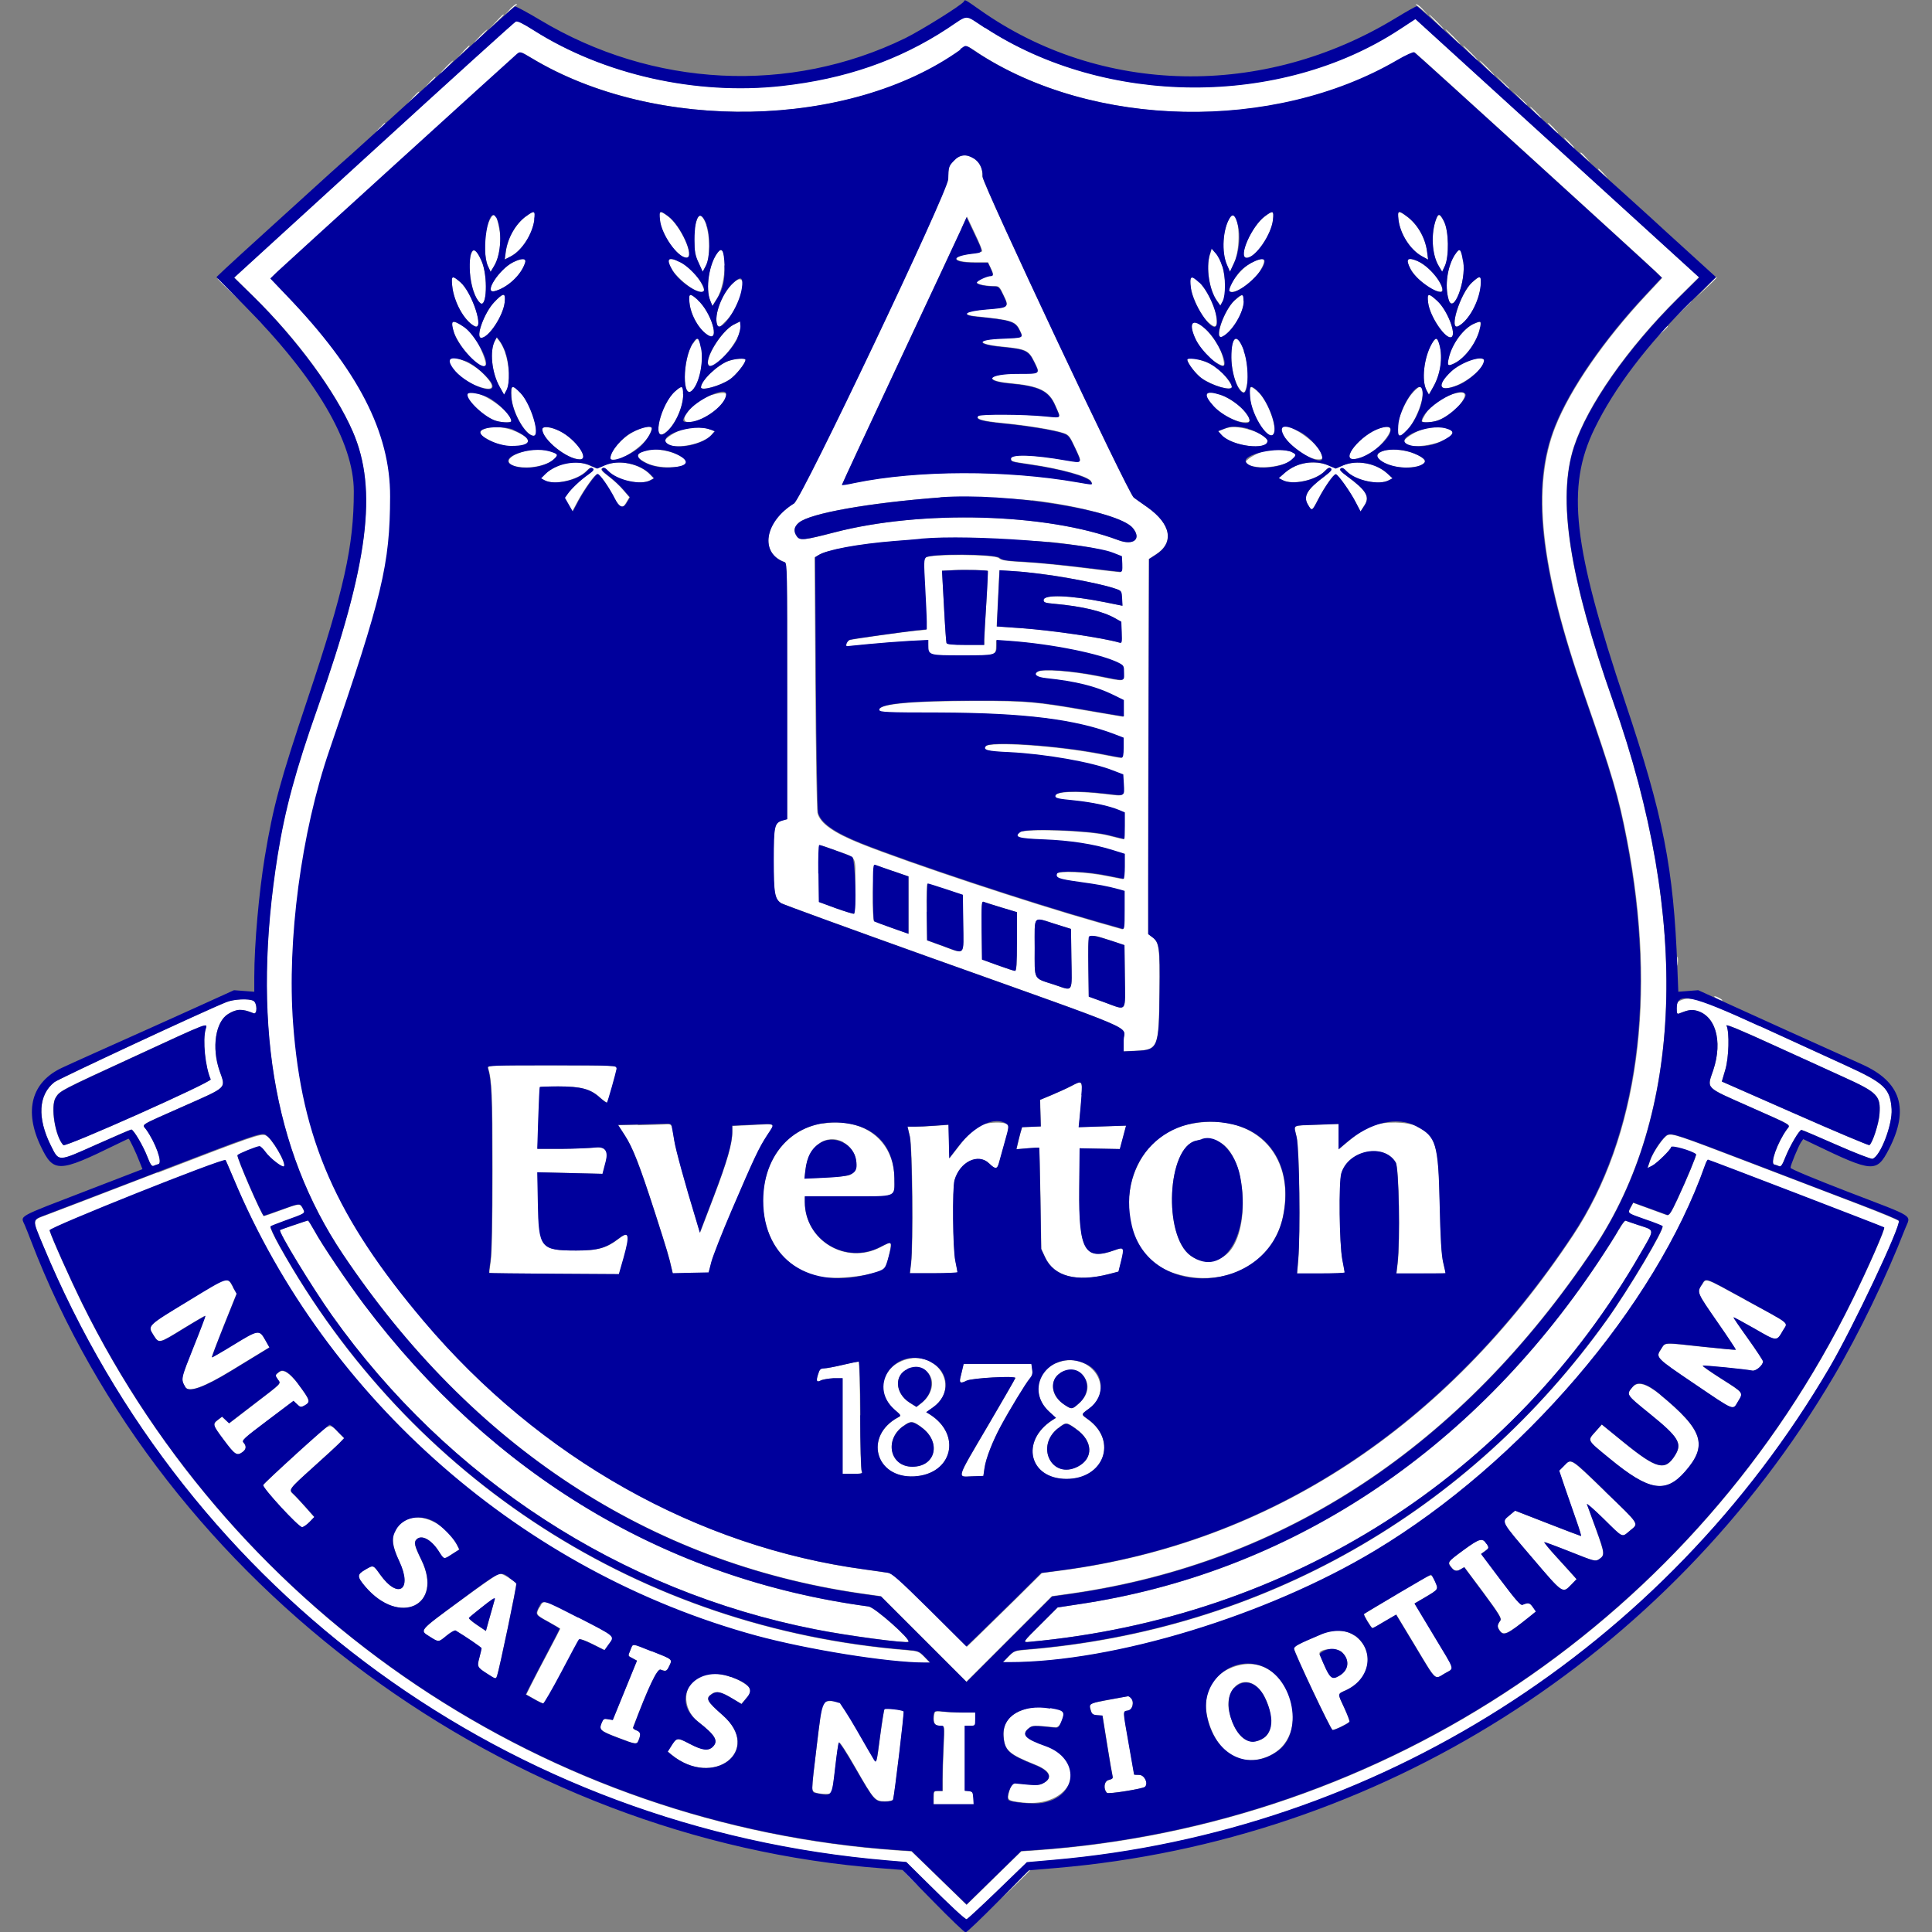 <?xml version="1.0" encoding="utf-8"?>
<svg xmlns="http://www.w3.org/2000/svg" height="99" viewBox="0 0 99 99" width="99">
  <rect x="0" y="0" width="99" height="99" fill="#808080" stroke="none"/>
  <defs>
    <style>.c,.d{fill:#fff;}.c,.d,.e{stroke-width:0px;}.c,.e{fill-rule:evenodd;}.f{opacity:0;}.e{fill:#00009c;}</style>
  </defs>
  <g id="a">
    <g class="f">
      <rect class="d" height="99" width="99"/>
    </g>
  </g>
  <g id="b">
    <path class="c" d="M26.11.5l-.26.28.3-.27c.17-.15.32-.27.34-.28.02-.01,0-.02-.04-.02s-.19.13-.34.28M72.55.23s.17.14.34.28l.3.27-.26-.28c-.14-.16-.3-.28-.34-.28s-.06,0-.04.02M25.39,1.14l-.38.4.4-.38c.22-.21.4-.39.4-.4,0-.06-.07,0-.42.38M73.57,1.12c.21.21.39.38.41.38s-.13-.17-.34-.38c-.21-.21-.39-.38-.41-.38s.13.17.34.38M48.53,1.45c-2.48,1.63-5.23,2.58-8.5,2.94-4.37.49-9.11-.58-12.7-2.86-.57-.36-.82-.48-.91-.44-.07.03-3.34,3-7.28,6.59l-7.15,6.53.97.95c2.25,2.2,4.22,4.88,5.11,6.94,1.29,2.97.81,6.79-1.8,14.15-1.13,3.2-1.67,5.2-2.05,7.56-1.34,8.41-.25,15.09,3.34,20.44,6.61,9.86,15.71,15.82,26.52,17.39l1.06.15,2.19,2.19,2.19,2.19,2.19-2.19,2.19-2.19,1.06-.15c10.89-1.58,19.93-7.56,26.69-17.66,4.61-6.88,4.97-16.85,1.01-28.03-2.26-6.38-2.88-10.42-2.01-13.07.69-2.11,2.75-5.05,5.3-7.58l1.11-1.1-7.27-6.62-7.27-6.62-.81.53c-6.1,4-15.07,3.96-21.25-.09-1.1-.72-.8-.72-1.94.03M24.6,1.85c-.18.19-.32.34-.3.34s.19-.15.37-.34c.18-.19.32-.34.3-.34s-.19.15-.37.34M74.41,1.88c.21.21.39.38.41.38s-.13-.17-.34-.38c-.21-.21-.39-.38-.41-.38s.13.17.34.38M23.72,2.66l-.3.32.32-.3c.18-.17.32-.31.32-.32,0-.06-.07,0-.35.3M50.05,2.67c5.97,3.93,15.24,4.11,21.57.42.46-.27.82-.43.88-.4.1.06,11.84,10.74,12.35,11.23l.33.32-.85.91c-2.12,2.27-3.85,4.77-4.62,6.7-1.23,3.08-.79,7.24,1.48,13.74,1.45,4.16,1.76,5.23,2.19,7.45,1.55,8.03.57,15.22-2.76,20.25-6.51,9.84-15.53,15.76-26.17,17.18l-1.06.14-1.33,1.32c-.73.72-1.6,1.57-1.92,1.88l-.59.57-1.88-1.87c-1.58-1.58-1.92-1.88-2.15-1.91-.15-.02-.68-.1-1.18-.17-8.57-1.15-16.67-5.71-22.6-12.72-4.49-5.3-6.25-9.32-6.69-15.24-.32-4.28.42-9.83,1.86-14.02,2.71-7.9,3.1-9.51,3.11-12.99.01-3.3-1.63-6.49-5.3-10.3l-.84-.88.34-.33c.28-.28,11.81-10.75,12.29-11.17.16-.14.17-.14.76.21,6.36,3.82,16.3,3.62,21.98-.44.33-.24.24-.25.83.13M75.32,2.72c.21.21.39.38.41.38s-.13-.17-.34-.38c-.21-.21-.39-.38-.41-.38s.13.17.34.38M22.85,3.44c-.18.19-.32.34-.3.34s.19-.15.37-.34c.18-.19.32-.34.3-.34s-.19.15-.37.34M76.16,3.48c.21.21.39.38.41.38s-.13-.17-.34-.38c-.21-.21-.39-.38-.41-.38s.13.17.34.38M76.95,4.18c.31.34.38.4.38.34,0-.01-.16-.17-.36-.36l-.36-.34.34.36ZM22.01,4.22l-.26.28.28-.26c.16-.14.28-.27.28-.28,0-.06-.06,0-.31.26M21.14,5.02l-.3.32.32-.3c.18-.17.32-.31.32-.32,0-.06-.07,0-.35.3M77.86,5.02c.19.2.35.36.36.36.06,0,0-.07-.34-.38l-.36-.34.34.36ZM78.66,5.76c.16.17.31.3.33.3s-.1-.14-.26-.3c-.16-.17-.31-.3-.33-.3s.1.14.26.3M19.46,6.54l-.22.25.25-.22c.23-.21.28-.27.22-.27-.01,0-.12.11-.25.25M79.54,6.56c.14.15.27.27.3.27s-.08-.12-.22-.27c-.14-.15-.27-.27-.3-.27s.08.12.22.27M80.37,7.32c.14.15.27.27.3.27s-.08-.12-.22-.27c-.14-.15-.28-.27-.3-.27s.08.12.22.27M80.98,7.84s.11.12.25.25l.25.22-.22-.25c-.21-.23-.27-.28-.27-.22M48.87,8.23c-.26.27-.27.33-.29.94-.01.63-7.5,16.37-7.9,16.62-1.52.94-1.77,2.55-.48,3.01.13.04.13.43.13,6.61v6.56l-.25.07c-.4.12-.44.28-.44,2.03,0,1.7.05,1.99.39,2.21.1.06,3.49,1.3,7.55,2.75,11.2,4,9.99,3.49,9.99,4.27v.57l.64-.03c1.13-.05,1.17-.14,1.2-3.03.02-2.28-.01-2.53-.38-2.8l-.2-.15v-2.65c0-1.46,0-5.78.02-9.61l.02-6.96.34-.22c.97-.61.81-1.57-.43-2.44-.31-.22-.62-.44-.69-.49-.28-.21-7.76-16.1-7.75-16.45.05-.9-.91-1.43-1.48-.82M81.89,8.67s.11.12.25.25l.25.22-.22-.25c-.21-.23-.27-.28-.27-.22M26.97,11.07c-.54.39-.96,1.12-1.05,1.84l-.05.38.31-.16c.57-.29,1.12-1.16,1.21-1.89.05-.46.01-.48-.41-.17M33.81,11.27c.08.76.91,1.94,1.36,1.94s-.29-1.65-.95-2.13c-.42-.31-.46-.29-.41.19M64.82,11.08c-.69.51-1.41,2.13-.94,2.13s1.27-1.19,1.35-1.95c.05-.47.01-.49-.41-.18M71.66,11.25c.09.74.6,1.55,1.19,1.88l.33.18-.05-.39c-.09-.72-.49-1.43-1.06-1.84-.42-.31-.47-.29-.41.17M25.04,11.4c-.24.52-.26,1.74-.04,2.22l.14.3.18-.3c.27-.45.39-1.22.27-1.85-.16-.89-.28-.97-.55-.38M35.71,11.28c-.23.51-.19,1.63.08,2.19l.21.46.16-.3c.32-.59.18-2.22-.22-2.55-.09-.08-.13-.04-.24.2M63.02,11.16c-.37.56-.44,1.77-.15,2.43l.15.34.21-.45c.43-.92.23-3-.22-2.31M73.6,11.21c-.29.75-.23,1.84.12,2.42l.18.3.14-.3c.22-.49.2-1.78-.04-2.26-.21-.41-.29-.44-.4-.15M50.32,12.89s-.26.07-.53.1c-1.12.13-1.01.45.15.45h.69l.13.27c.16.33.16.42.02.42-.21,0-.72.24-.72.34s.47.19.93.19c.2,0,.25.05.44.47.29.6.28.61-.86.71-1.09.09-1.38.29-.53.37,1.77.18,2,.25,2.21.69.2.41.24.39-.89.44-1.34.05-1.34.29-.01.42,1.22.12,1.36.18,1.65.77.31.63.34.61-.84.61-1.49,0-1.82.36-.44.49,1.54.14,2.03.38,2.36,1.14.3.7.36.64-.52.55-1.12-.1-3.32-.11-3.42-.02-.17.17.16.27,1.27.38,1.25.12,2.64.35,3.09.51.27.09.32.16.6.76.37.8.39.77-.45.63-1.7-.29-2.84-.33-2.84-.09,0,.16.03.16.99.3,1.57.23,2.98.62,3.11.87.1.19.13.18-.68.04-3.65-.64-8.21-.63-11.42.03-.37.08-.66.12-.66.1s1.32-2.86,2.94-6.32,3.06-6.53,3.2-6.84l.26-.57.41.87c.23.48.39.88.37.91M24.14,13.02c-.22.67.05,2.13.46,2.51.35.31.41-1.39.08-2.14-.27-.61-.42-.71-.54-.36M36.77,12.94c-.44.56-.64,1.85-.38,2.47l.11.27.23-.37c.52-.82.55-3.03.03-2.37M62,13.04c-.21.69-.03,1.82.37,2.38l.17.24.12-.22c.28-.53.07-2-.35-2.47l-.21-.24-.09.3ZM74.56,13.04c-.4.6-.54,1.61-.33,2.31.24.8.91-.95.75-1.95-.11-.67-.17-.73-.41-.36M26.29,13.44c-.72.35-1.53,1.62-.95,1.48.67-.17,1.39-.84,1.57-1.47.07-.23-.18-.23-.62-.01M34.25,13.38c0,.55,1.51,1.84,1.81,1.54.09-.09-.32-.82-.6-1.07-.49-.45-1.21-.73-1.2-.47M64.11,13.47c-.52.27-1.29,1.28-1.11,1.45.22.22,1.24-.47,1.58-1.06.36-.63.22-.75-.47-.39M72.13,13.45c.2.66,1.14,1.5,1.69,1.5.25,0-.1-.72-.56-1.14-.54-.5-1.24-.72-1.13-.36M23.17,14.63c.08.83.61,1.8,1.14,2.08.54.29-.1-1.72-.72-2.25-.42-.36-.47-.35-.42.17M37.57,14.5c-.57.52-1,1.66-.82,2.14.07.18.08.18.49-.24.86-.88,1.17-2.67.33-1.9M61.03,14.27c-.21.34.36,1.76.88,2.24.39.35.48.28.41-.29-.11-.86-1.07-2.31-1.3-1.95M75.44,14.47c-.61.55-1.23,2.52-.7,2.24.53-.28,1.06-1.25,1.14-2.08.05-.52-.01-.55-.44-.16M87.44,14.71l-.49.51.51-.49c.48-.46.55-.53.49-.53-.01,0-.24.23-.51.51M11.15,14.29s.26.28.59.59l.59.57-.57-.59c-.53-.55-.61-.62-.61-.57M25.32,15.49c-.51.54-.97,1.82-.66,1.82.38,0,1.12-1.12,1.2-1.81.06-.52-.06-.52-.54-.01M35.33,15.51c.07.64.5,1.4.96,1.67.62.36.16-1.18-.54-1.81-.41-.37-.47-.34-.42.15M63.28,15.38c-.57.52-1.11,2.12-.62,1.86.5-.27,1.08-1.24,1.08-1.81,0-.39-.07-.4-.45-.05M73.18,15.5c.08.71.92,1.94,1.2,1.77.26-.16-.22-1.38-.73-1.85-.45-.42-.53-.41-.47.08M86.15,15.92l-.49.51.51-.49c.48-.46.55-.53.49-.53-.01,0-.24.23-.51.51M13.27,16.42s.11.12.25.25l.25.22-.22-.25c-.21-.23-.27-.28-.27-.22M23.15,16.57c0,.76,1.38,2.5,1.72,2.16.11-.11-.29-1.09-.63-1.55-.32-.42-1.09-.86-1.09-.62M37.61,16.63c-.64.32-1.56,1.82-1.28,2.1.31.31,1.69-1.41,1.63-2.03l-.02-.23-.32.16ZM61.07,16.73c0,.58.68,1.56,1.32,1.89.36.19.38.17.28-.27-.22-1-1.6-2.39-1.6-1.61M75.53,16.59c-.55.24-1.14,1.05-1.3,1.77-.09.39-.05.43.28.27.59-.28,1.2-1.15,1.33-1.86.06-.32.04-.33-.32-.17M85.19,16.95l-.22.25.25-.22c.23-.21.28-.27.22-.27-.01,0-.12.11-.25.25M25.36,17.47c-.28.52-.16,1.65.24,2.35l.23.41.12-.22c.28-.53.08-1.97-.36-2.53l-.14-.18-.1.18ZM35.51,17.59c-.55.83-.56,2.99-.01,2.39.36-.39.57-1.48.43-2.16-.11-.54-.18-.58-.41-.22M63.19,17.51c-.23.56-.05,1.94.33,2.42.22.27.27.25.37-.2.23-.97-.39-2.96-.7-2.22M73.36,17.63c-.4.7-.53,1.87-.26,2.37l.12.22.21-.37c.38-.65.52-1.53.33-2.18-.11-.4-.19-.41-.4-.04M23,18.48c0,.34.75,1.04,1.36,1.27.98.37,1.12.11.35-.65-.59-.58-1.72-.99-1.72-.62M37.34,18.49c-.58.21-1.42,1.01-1.42,1.36,0,.2,1-.08,1.48-.41.31-.22.8-.83.8-1,0-.1-.54-.06-.86.06M60.84,18.42c0,.17.43.74.74.96.53.38,1.54.68,1.54.44,0-.13-.4-.66-.67-.9-.43-.38-1.61-.74-1.61-.5M75.05,18.57c-.85.39-1.54,1.32-.99,1.32.7,0,1.98-.91,1.98-1.42,0-.17-.53-.12-.99.09M26.21,20.34c.05.8.73,1.99,1.14,1.99.36,0-.14-1.63-.67-2.19-.43-.45-.5-.43-.47.2M34.6,20.04c-.74.65-1.23,2.64-.52,2.14.48-.34.93-1.3.93-1.99,0-.44-.05-.46-.4-.15M64.05,20.35c.07,1.01,1.08,2.46,1.24,1.8.11-.46-.39-1.69-.86-2.1-.38-.33-.43-.3-.38.31M72.41,20.11c-.56.56-1.08,2.21-.69,2.21.47,0,1.32-1.72,1.16-2.35-.06-.23-.13-.21-.47.13M23.96,20.18c-.14.23.72,1.09,1.35,1.35.29.12.88.15.88.05,0-.59-1.97-1.82-2.23-1.4M36.48,20.23c-.99.31-1.91,1.47-1.1,1.4.75-.07,1.83-.91,1.83-1.42,0-.11-.34-.09-.73.03M61.83,20.27c0,.44,1.15,1.29,1.84,1.36.44.04.47-.05.14-.5-.5-.69-1.98-1.33-1.98-.86M74.45,20.19c-.58.18-1.16.6-1.41,1.03-.24.41-.24.42.12.42.58,0,1.36-.47,1.75-1.05.3-.45.15-.58-.46-.4M24.92,21.95c-.48.15-.41.33.3.68.96.48,2.39.2,1.6-.31-.59-.38-1.36-.53-1.9-.37M27.79,22c0,.52,1.27,1.54,1.92,1.54.52,0-.2-1.03-1.01-1.44-.46-.23-.91-.28-.91-.1M32.88,21.94c-.74.23-1.6,1.05-1.6,1.53s1.64-.49,1.98-1.16c.23-.45.15-.54-.39-.37M35.06,21.97c-.39.11-.99.49-.99.62.02.5,1.84.28,2.37-.29l.18-.2-.22-.09c-.34-.14-.94-.15-1.35-.04M62.9,21.92c-.06.02-.2.07-.3.11l-.18.07.18.2c.53.57,2.35.8,2.35.3,0-.37-1.52-.87-2.05-.67M65.63,21.94c0,.56,1.25,1.6,1.92,1.6.23,0,.25-.04.13-.34-.25-.66-2.05-1.77-2.05-1.27M70.72,21.94c-.98.3-2.12,1.69-1.29,1.58.58-.08,1.16-.47,1.6-1.07.37-.5.26-.68-.31-.51M72.87,22.01c-.38.12-.93.48-.93.61,0,.47,1.99.2,2.43-.33.29-.35-.71-.54-1.5-.28M27.01,23.09c-1.24.29-1.25.86-.02.86.73,0,1.56-.34,1.56-.65,0-.2-1.01-.34-1.54-.22M33.22,23.06c-.7.17-.72.35-.08.67.71.36,2.34.24,2.02-.15-.28-.34-1.44-.65-1.94-.53M64.78,23.11c-.42.12-1,.48-.93.58.32.51,2.55.18,2.55-.38,0-.22-1.07-.36-1.61-.21M70.95,23.09c-.58.17-.49.46.22.73.75.29,2.12.08,1.79-.28-.33-.37-1.46-.62-2.02-.45M28.59,23.88c-.25.1-.55.29-.67.41l-.22.22.18.1c.5.27,1.7,0,2.16-.47.16-.17.24-.2.31-.14.08.07.03.13-.22.31-.4.28-.86.71-1.06.99l-.15.21.2.35.2.35.3-.56c.32-.59.87-1.36.98-1.36s.58.67.88,1.26q.34.66.58.25l.19-.32-.32-.37c-.17-.21-.51-.52-.75-.7-.34-.26-.41-.35-.34-.41.07-.06.15-.03.31.14.46.48,1.66.74,2.16.47l.18-.1-.18-.19c-.53-.56-1.61-.79-2.33-.48l-.4.17-.38-.16c-.51-.22-1.06-.21-1.63.03M66.52,23.82c-.2.07-.51.25-.68.4l-.32.28.19.1c.5.27,1.71.02,2.17-.46.16-.17.24-.2.31-.14.08.06,0,.16-.34.42-.87.66-1.08,1.02-.84,1.43.21.36.21.36.54-.28.32-.62.78-1.27.89-1.27.11,0,.75.9,1.03,1.45l.24.46.2-.31c.29-.44.11-.76-.88-1.49-.34-.25-.41-.34-.34-.4.07-.06.15-.03.31.14.46.48,1.66.74,2.16.46l.19-.1-.27-.25c-.58-.53-1.57-.71-2.27-.41l-.37.16-.38-.16c-.45-.19-1.03-.2-1.55-.03M52.87,25.63c2.51.29,4.77.92,5.18,1.43.45.56.03.91-.74.62-3.68-1.39-10.09-1.56-14.55-.4-1.56.41-1.77.43-1.93.2-.18-.26-.15-.49.11-.7.57-.48,3.6-1.02,7.25-1.29.79-.06,3.69.03,4.67.15M53.72,27.76c1.55.16,2.79.39,3.31.59l.43.17.02.4c.02.32,0,.4-.1.4-.07,0-.91-.1-1.88-.22-.97-.12-2.3-.26-2.96-.29-1.01-.06-1.22-.09-1.36-.21-.23-.2-3.55-.22-3.76-.02-.11.11-.11.27-.04,1.51.05.77.08,1.57.08,1.79v.39l-.51.05c-.64.06-3.19.42-3.42.48-.13.03-.27.33-.15.33.01,0,.51-.05,1.12-.11s1.54-.13,2.07-.16l.97-.05v.26c0,.53.02.53,1.75.53s1.75,0,1.75-.53v-.26l.7.05c2.16.16,4.63.66,5.55,1.12.27.14.28.16.28.52,0,.45.11.44-1.33.15-1.31-.26-2.8-.38-3.07-.23-.26.14-.08.29.43.35,1.51.16,2.51.41,3.41.85l.55.27v.84l-.25-.04c-.14-.02-.85-.15-1.59-.27-2.65-.46-3.11-.5-5.69-.5-3.4,0-5.06.16-5,.48.02.11.34.12,3.1.13,4.34.01,6.96.34,8.98,1.12l.44.17v.51c0,.36-.03.51-.1.51-.05,0-.52-.08-1.05-.19-2.19-.43-5.69-.67-5.91-.4-.16.2.08.26,1.2.31,1.82.09,4.2.5,5.29.93l.55.21.03.5c.04.64.09.61-.93.49-1.57-.18-2.58-.13-2.58.12,0,.11.14.14.95.22.96.09,1.81.27,2.33.5l.28.12v.68c0,.38-.02.68-.03.68s-.39-.09-.82-.2c-.98-.25-4.23-.36-4.5-.16-.35.26-.12.33,1.18.38,1.35.05,2.59.24,3.56.55l.61.19v.64c0,.35-.03.64-.06.64s-.38-.07-.78-.15c-1.06-.22-2.56-.29-2.63-.12-.09.22.08.28,1.16.43.99.14,1.35.2,2.02.38l.28.08v.99c0,.91-.01.99-.13.95-.07-.02-.63-.18-1.23-.35-3.53-1-9.63-3.03-12.12-4.02-1.4-.56-2.1-1.05-2.23-1.58-.04-.16-.09-3.13-.11-6.69l-.04-6.4.18-.11c.41-.27,2.02-.57,3.89-.72.54-.04,1.14-.09,1.33-.11.83-.07,5.5.03,6.55.14M50.62,29.25s-.03.76-.08,1.66-.1,1.74-.1,1.88v.25h-.96c-.69,0-.96-.03-.98-.1-.02-.05-.08-.91-.13-1.9l-.1-1.8.61-.03c.62-.03,1.71,0,1.74.04M53.82,29.47c1.13.16,2.84.52,3.34.7.29.1.3.12.33.49l.02.38-.89-.18c-1.79-.36-3.15-.41-3.15-.11,0,.12.08.15.55.19,1.45.13,2.49.38,3.13.75l.3.17.02.55c.02.5,0,.55-.11.52-.87-.25-3.42-.63-5.02-.74l-1.27-.09.07-1.44.07-1.44.77.05c.42.03,1.25.12,1.83.2M42.8,43.57c1.15.41,1.03.2,1.03,1.82,0,.77-.03,1.41-.06,1.43s-.45-.11-.93-.28l-.87-.32-.02-1.46c-.01-.83,0-1.46.05-1.46s.4.12.81.27M45.78,44.64l.78.27v2.94l-.85-.3c-.47-.17-.88-.32-.91-.34-.14-.09-.08-2.94.07-2.88.07.03.48.17.91.32M48.46,45.57l.87.29.02,1.46c.02,1.71.13,1.59-1.05,1.16l-.8-.29-.02-1.45c-.01-.8,0-1.45.04-1.45s.45.13.93.29M51.31,46.5l.8.24v1.51c0,1.16-.02,1.51-.1,1.5-.05,0-.45-.13-.89-.29l-.8-.29-.02-1.5c-.02-1.33,0-1.49.1-1.46.06.02.48.15.91.29M54.08,47.35l.8.25.02,1.47c.03,1.86.11,1.72-.87,1.39-1.11-.37-1.01-.18-1.01-1.89s-.11-1.59,1.06-1.22M56.99,48.22l.63.21.02,1.61c.02,1.89.14,1.75-1.05,1.32l-.8-.29-.02-1.47c-.03-1.93-.13-1.82,1.22-1.38M85.94,49.26c0,.21.02.29.03.17s.02-.29,0-.38c-.02-.09-.03,0-.03.21M87.97,51.16c.1.06.22.11.27.11s0-.05-.11-.11c-.1-.06-.22-.11-.27-.11s0,.05.11.11M11.6,51.35c-1.12.45-8.59,3.93-8.81,4.1-.82.65-.89,1.84-.18,3.26.42.84.33.84,2.33-.06.94-.42,1.75-.77,1.79-.77.11,0,.59.81.82,1.39.16.4.23.51.32.47.07-.03.18-.07.25-.09.22-.06-.14-1.08-.63-1.77-.21-.29-.43-.15,1.91-1.19,2.3-1.02,2.17-.9,1.85-1.82-.41-1.18-.21-2.51.44-2.91.44-.27.71-.28,1.3-.04.2.08.19-.53-.01-.64-.23-.12-1-.09-1.37.07M86.09,51.28c-.14.06-.17.13-.17.39,0,.27.02.31.13.26.42-.17.58-.2.8-.16,1.04.2,1.45,1.54.94,3.07-.32.97-.45.84,1.84,1.86,2.33,1.03,2.12.9,1.92,1.19-.47.66-.85,1.72-.64,1.78.08.02.19.06.26.09.09.04.17-.07.32-.47.22-.56.7-1.39.82-1.39.04,0,.84.34,1.79.76.96.43,1.78.74,1.85.72.41-.13,1.03-1.76.98-2.55-.07-1.05-.36-1.32-2.36-2.24-.8-.37-2.78-1.27-4.39-2.01-3.1-1.42-3.52-1.55-4.08-1.31M94.47,55.19c1.75.8,1.91.96,1.84,1.89-.03.51-.36,1.5-.52,1.6-.04.02-1.75-.7-3.81-1.61l-3.75-1.65.18-.61c.18-.62.22-1.91.06-2.26-.04-.09.78.25,2.4,1,1.35.62,2.97,1.36,3.6,1.64M10.53,52.74c-.16.56-.02,1.94.26,2.57.06.14-7.44,3.49-7.55,3.37-.42-.44-.67-2-.39-2.44.22-.35.19-.34,4.05-2.11,3.9-1.8,3.73-1.73,3.63-1.39M25.01,54.7c.2.67.23,1.38.23,5.24,0,2.68-.03,4.27-.09,4.67-.05.33-.08.61-.07.62s1.51.03,3.33.04l3.32.02.24-.84c.33-1.19.28-1.39-.24-.99-.65.5-1.08.62-2.19.62-1.82,0-1.93-.13-1.96-2.42l-.03-1.59,1.67.04,1.67.04.17-.65q.2-.77-.52-.7c-.31.03-1.11.06-1.78.07h-1.21s.05-1.57.05-1.57c.03-.86.06-1.58.08-1.6.02-.02.44-.03.94-.03,1.15,0,1.64.13,2.12.56.19.17.36.29.38.27.04-.04.45-1.49.5-1.76.02-.14-.09-.14-3.3-.15-2.92,0-3.32,0-3.29.11M54.88,55.66c-.21.11-.65.31-.98.45l-.6.25.02.68.02.68-.48.02-.48.02-.09.31c-.05.17-.11.42-.14.56l-.06.26.58-.05c.32-.03.58-.04.59-.03,0,.01.03,1.19.06,2.61l.04,2.58.2.43c.46.98,1.6,1.28,3.26.86l.5-.13.14-.56c.17-.67.14-.71-.33-.54-1.54.55-1.85.02-1.82-3.14l.02-2.08,1.03.02,1.03.02.16-.6.16-.6-1.22.04-1.21.04.05-.49c.19-2.01.2-1.95-.44-1.61M42.15,57.56c-3.99.67-4.12,7.03-.16,7.86.86.18,3.02-.09,3.32-.41.16-.17.42-1.34.3-1.34-.02,0-.25.11-.51.25-1.76.91-3.85-.35-3.86-2.32v-.28s2.19,0,2.19,0c2.6,0,2.41.08,2.4-.94-.02-1.95-1.6-3.15-3.68-2.8M50.36,57.63c-.43.19-.73.45-1.23,1.11l-.48.62-.02-.86-.02-.86-.69.05c-.38.03-.85.05-1.05.05h-.36l.12.51c.13.57.18,5.51.06,6.49l-.06.51h1.22c.67,0,1.22-.03,1.22-.05s-.05-.29-.11-.58c-.13-.62-.16-3.71-.04-4.14.27-.94,1.21-1.4,1.77-.86.32.31.41.31.51-.04.04-.16.18-.64.3-1.08.21-.73.22-.81.1-.89-.17-.13-.91-.11-1.23.02M60.88,57.62c-3.68.8-4.17,6.56-.65,7.64,2.55.79,5.01-.52,5.51-2.93.68-3.23-1.59-5.43-4.86-4.71M70.34,57.68c-.48.2-.76.39-1.34.88l-.4.34v-1.3l-1.12.04c-1.33.05-1.18-.04-1.03.64.14.63.19,4.91.08,6.28l-.06.7h1.22c.67,0,1.22-.02,1.22-.05s-.05-.33-.12-.66c-.16-.81-.19-3.96-.05-4.42.36-1.19,2.2-1.56,2.79-.55.16.28.23,3.98.09,5.17l-.06.51h1.26c.69,0,1.26,0,1.26-.02s-.05-.25-.12-.55c-.09-.39-.14-1.21-.18-3-.07-3.09-.18-3.45-1.18-3.97-.49-.25-1.68-.27-2.25-.03M32.68,57.64l-1,.02.33.51c.42.64.76,1.51,1.58,4.05.59,1.84.7,2.19.84,2.83l.05.21.92-.02.92-.02.14-.54c.08-.3.54-1.48,1.03-2.62,1.18-2.75,1.4-3.22,1.82-3.86.43-.67.51-.61-.74-.55l-1.04.05v.3c0,.6-.26,1.51-.95,3.32l-.71,1.86-.19-.64c-.56-1.86-1.04-3.6-1.12-4.07-.15-.93-.11-.87-.51-.85-.2,0-.81.03-1.36.04M8.07,60.08c-2.8,1.08-5.36,2.06-5.69,2.18-.76.29-.75.18-.16,1.6,7.44,17.87,23.91,29.86,43.27,31.49l.95.08.99.98c1.29,1.28,2.01,1.95,2.1,1.95.04,0,.75-.66,1.58-1.46l1.51-1.46,1.36-.12c16.53-1.44,31.32-10.82,39.77-25.23,1.2-2.05,3.66-7.25,3.55-7.52-.02-.05-.9-.41-1.96-.82-1.06-.41-3.63-1.39-5.7-2.18-3.66-1.4-3.94-1.5-4.19-1.4-.2.08-.74.86-.89,1.29l-.14.41.24-.12c.24-.13.97-.84.97-.95,0-.12,1.05.18,1.28.36.04.03-.46,1.24-.95,2.29-.33.71-.43.85-.54.82-.07-.02-.49-.18-.93-.34l-.8-.29-.13.24c-.16.31-.19.28.75.62.45.16.85.31.88.34.13.11-1.72,3.22-2.85,4.8-7.08,9.89-17.69,15.92-29.75,16.9-.59.05-.63.06-.91.35l-.29.3h.31c5.38,0,13.22-2.39,18.76-5.72,7.51-4.52,14.36-12.52,16.91-19.75.06-.16.12-.28.15-.28.06,0,8.98,3.43,9.03,3.47.06.06-.79,2.01-1.63,3.71-7.95,16.21-23.89,26.95-41.85,28.2l-.74.05-1.4,1.37-1.4,1.37-1.41-1.37-1.41-1.37-.74-.05c-17.88-1.24-33.84-11.96-41.77-28.04-.63-1.28-1.53-3.3-1.66-3.72-.04-.14,8.92-3.72,9.02-3.6.02.02.21.45.42.97,4.74,11.32,14.83,20.15,26.77,23.4,2.61.71,6.76,1.38,8.61,1.38h.3s-.29-.3-.29-.3c-.28-.28-.32-.3-.91-.35-13.59-1.1-25.43-8.72-32.12-20.67-.3-.53-.52-1-.48-1.03.04-.03.34-.15.67-.27,1.16-.41,1.12-.39.99-.65-.15-.28-.14-.29-1.14.08-.46.17-.84.3-.86.3-.1,0-1.41-3.02-1.35-3.11.05-.08.99-.46,1.13-.46.05,0,.19.14.31.3.21.3.86.81.94.73.15-.15-.64-1.49-.94-1.6-.26-.1-.63.03-5.54,1.92M62.52,58.54c1.36.71,1.6,4.62.35,5.72-.53.46-1.29.5-1.86.09-1.42-1.03-1.2-5.57.28-5.89.11-.02.24-.06.28-.07.13-.05.75.05.95.16M43.21,58.53c.73.38.92,1.47.29,1.7-.09.03-.64.08-1.22.11l-1.06.05.05-.43c.14-1.23,1.05-1.9,1.94-1.44M15.06,62.77c-.38.13-.7.24-.71.26-.1.08,1.64,2.93,2.66,4.37,5.96,8.39,14.79,14.13,24.76,16.09,1.64.32,4.67.73,4.78.64.14-.11-1.73-1.77-2.04-1.81-10.35-1.39-19.23-6.71-25.85-15.47-.86-1.14-2.16-3.06-2.54-3.77-.16-.3-.32-.55-.34-.54-.02,0-.35.11-.72.24M82.96,63c-.14.26-.63,1.02-1.07,1.69-6.54,9.79-15.87,15.93-26.64,17.52l-1.05.16-.85.85c-.97.96-.96.95-.57.91,13.32-1.23,24.73-8.49,31.3-19.92.73-1.26.73-1.15-.07-1.42-.34-.11-.66-.22-.7-.24-.04-.02-.19.19-.34.45M9.62,66.67c-2.1,1.28-2.07,1.25-1.76,1.74.28.44.26.45,1.54-.34.61-.37,1.11-.67,1.12-.65.01.01-.25.71-.59,1.55-.68,1.71-.68,1.68-.44,2.1q.25.45,2.36-.84l1.95-1.19-.22-.39c-.3-.53-.35-.53-1.61.25-.61.37-1.11.67-1.12.65-.01-.01.27-.75.62-1.64l.65-1.62-.2-.36c-.28-.52-.22-.54-2.32.73M87.2,65.84c-.25.4-.25.39.81,1.92.53.76.95,1.4.94,1.41-.01.01-.76-.06-1.66-.15-2.12-.23-1.94-.24-2.17.11-.29.44-.3.43,1.71,1.79,2.12,1.43,1.95,1.36,2.23.9.28-.46.3-.43-.85-1.16-.55-.35-.98-.65-.96-.67.03-.03,2.2.18,2.54.25.18.04.55-.27.55-.47,0-.06-.35-.58-.77-1.17-.42-.59-.76-1.08-.74-1.09s.5.25,1.08.58c1.17.67,1.12.67,1.46.08.25-.43.46-.26-1.95-1.57-2.14-1.17-1.98-1.12-2.21-.75M46.32,69.7c-1.2.43-1.44,1.7-.48,2.54.34.3.34.31.19.39-1.78.95-1.18,3.14.82,3.03,1.95-.11,2.46-2.13.79-3.18l-.18-.11.34-.24c1.45-1.02.22-3.03-1.48-2.43M43.18,69.94c-.42.1-.85.18-.97.18-.17,0-.22.05-.3.31-.11.35-.07.43.16.3.09-.05.38-.09.63-.1h.47s0,2.44,0,2.44v2.45h.52c.47,0,.51-.01.46-.13-.04-.07-.07-1.36-.08-2.87,0-1.5-.04-2.74-.08-2.75-.04,0-.41.07-.82.17M54.11,69.85c-1.06.46-1.22,1.7-.33,2.51l.33.3-.19.12c-1.65,1.07-1.19,3,.73,3.01,1.91,0,2.63-1.93,1.12-3.04-.38-.28-.39-.25.03-.56,1.45-1.06,0-3.07-1.69-2.33M49.33,70.1c-.03.12-.07.32-.11.46-.08.31,0,.35.31.19.26-.13,2.5-.26,2.5-.14,0,.03-.63,1.13-1.41,2.45-1.64,2.81-1.59,2.62-.82,2.59l.59-.02.06-.41c.07-.49.41-1.36.83-2.14.47-.87,1.27-2.18,1.47-2.42.15-.17.17-.27.14-.49l-.04-.28h-3.47l-.05.21ZM47.39,70.22c.57.35.47,1.19-.2,1.7l-.23.18-.35-.22c-.75-.48-.81-1.41-.1-1.72.25-.11.65-.08.88.06M14.31,70.3c-.22.17-.22.18-.08.38.17.25.28.13-1.28,1.33l-1.21.93-.18-.17-.18-.17-.21.16c-.29.22-.28.26.32,1.06.55.73.65.79.93.6.2-.14.22-.31.06-.49-.1-.11,0-.21,1.22-1.13l1.34-1.01.18.17c.17.16.2.16.38.07.33-.18.3-.27-.32-1.1q-.66-.87-.97-.62M55.3,70.33c.57.39.57,1.06,0,1.57-.36.33-.38.33-.76.08-.5-.33-.68-.76-.53-1.22.16-.49.86-.72,1.29-.43M83.68,71.05c-.36.43-.39.38.87,1.41,1.47,1.2,1.66,1.51,1.29,2.11-.51.83-.94.72-2.63-.65l-1.13-.92-.32.36c-.43.48-.47.4.74,1.4,2,1.64,2.85,1.79,3.84.66,1.19-1.36.94-2.13-1.27-3.95q-1.02-.84-1.39-.41M47.2,73.12c1.05.75.76,2.03-.45,2.03-1.14,0-1.45-1.36-.48-2.07.4-.29.49-.28.93.03M55.14,73.22c.87.61.91,1.51.08,1.93-1.32.67-2.19-1.05-.99-1.98.4-.31.41-.31.91.04M15.17,74.51c-.9.82-1.66,1.54-1.69,1.59-.07.12,1.81,2.16,1.99,2.16.07,0,.24-.12.38-.26l.25-.26-.46-.52c-.25-.28-.53-.58-.62-.66-.24-.22-.23-.24.99-1.34.62-.56,1.24-1.14,1.38-1.27l.24-.25-.34-.34c-.44-.45-.28-.54-2.13,1.15M80.15,75.1l-.26.26.29.86c.16.47.42,1.22.58,1.67.16.45.27.82.25.82s-.79-.29-1.71-.65l-1.67-.65-.3.25c-.41.33-.45.26,1.19,2.18,1.56,1.83,1.54,1.82,1.97,1.38l.29-.3-.15-.17c-.08-.09-.47-.52-.86-.95s-.68-.78-.64-.78.65.23,1.34.5c1.23.49,1.27.5,1.46.38.31-.2.3-.29-.14-1.51-.23-.64-.44-1.23-.48-1.31s.35.25.85.74c1.04,1.03.93.98,1.36.61.46-.38.53-.26-1.29-2.02-1.78-1.72-1.73-1.69-2.09-1.31M20.8,77.89c-.76.39-.86,1.01-.34,2.13.68,1.46-.06,1.95-.99.66-.36-.51-.34-.5-.77-.24-.42.25-.42.36.01.86,1.75,2.05,4.02.98,2.88-1.36-.36-.74-.4-.91-.25-1.06.26-.26.75,0,1.13.6.29.45.25.44.7.15l.36-.23-.12-.24c-.56-1.07-1.81-1.68-2.62-1.27M75.02,79.41c-.87.64-.86.63-.62.93q.18.23.41.09l.23-.13.97,1.3c.8,1.08.95,1.33.88,1.43-.17.23-.18.31-.05.5.21.31.38.23,1.55-.7l.32-.26-.16-.23c-.16-.22-.22-.23-.53-.11-.09.04-.36-.27-1.12-1.28l-1-1.33.21-.15c.2-.15.2-.16.08-.37-.2-.33-.35-.29-1.16.3M23.57,82.03c-2.14,1.58-2.08,1.51-1.56,1.84.48.3.44.3.88-.06.2-.17.4-.28.45-.25.51.3,1.34.87,1.33.91,0,.03-.05.24-.11.47-.13.48-.12.5.41.84.42.27.43.27.49.11.12-.3,1.03-4.68.99-4.74-.09-.14-.71-.53-.85-.52-.08,0-.99.64-2.04,1.41M71.6,81.68c-.92.55-1.68,1.01-1.7,1.02-.04.04.37.72.43.72.03,0,.16-.06.28-.14.13-.07.39-.23.58-.34l.36-.21.96,1.59c1.12,1.87,1,1.75,1.52,1.43.51-.31.59-.05-.56-1.96l-.98-1.63.53-.31c.71-.42.7-.4.52-.82-.2-.45,0-.51-1.94.64M25.36,81.93s-.05.19-.11.4c-.06.21-.16.57-.23.81l-.12.44-.46-.31c-.25-.17-.44-.33-.41-.36.29-.3,1.33-1.06,1.33-.98M27.64,82.36c-.19.38-.2.38.5.76.31.17.57.33.57.34s-.28.55-.61,1.18c-.34.63-.73,1.39-.87,1.67l-.26.52.41.23c.22.13.44.23.48.23s.46-.73.93-1.61c.47-.89.88-1.64.91-1.68s.34.08.68.25l.62.31.23-.32c.3-.41.36-.36-1.56-1.35-1.86-.96-1.8-.94-2.01-.53M67.68,83.75c-1.16.49-1.37.6-1.37.73,0,.17,1.87,4.13,1.97,4.16.08.03.81-.33.87-.42.02-.03-.1-.35-.26-.7-.37-.78-.37-.71.09-.92,2.14-1,.89-3.78-1.3-2.86M32.31,84.53c-.14.35-.15.31.11.44l.22.12-.62,1.52-.62,1.52-.24-.04c-.21-.04-.25-.02-.33.19-.15.35-.08.41.81.75.97.37,1,.38,1.09.12.12-.3.09-.41-.12-.49-.11-.04-.18-.1-.17-.14.79-2.09,1.24-3.03,1.41-2.97.28.11.32.09.45-.2.16-.33.18-.32-.91-.75-1.07-.42-.94-.41-1.08-.08M68.79,84.68c.38.41.32.89-.14,1.17-.43.26-.49.2-1.03-1.08-.12-.29.91-.37,1.17-.1M63.42,85.35c-1.54.42-2.05,1.85-1.24,3.52.56,1.15,1.58,1.59,2.7,1.17,2.58-.98,1.21-5.41-1.45-4.69M35.92,85.86c-.94.38-1.02,1.68-.14,2.37.87.68,1.04.97.74,1.27-.23.23-.53.19-1.19-.15-.65-.33-.67-.33-.95.13l-.17.27.18.15c2.15,1.77,4.71-.2,2.63-2.02-.82-.72-.89-.86-.54-1.09.24-.16.48-.1,1.06.25l.45.27.25-.3c.33-.38.32-.44-.05-.71-.65-.47-1.7-.68-2.27-.45M64.39,86.42c.75.63.98,2.27.38,2.63-.79.48-1.44.01-1.77-1.28-.29-1.14.6-2.01,1.39-1.35M56.84,87.1c-1.07.2-1.04.18-.95.51.06.22.1.26.34.28l.27.02.24,1.5c.13.82.26,1.55.28,1.62.03.09-.03.14-.2.18-.24.05-.29.45-.09.66.07.07,1.85-.21,1.95-.31.18-.18-.03-.61-.3-.61-.14,0-.26,0-.26-.02s-.12-.7-.27-1.54c-.32-1.83-.32-1.68-.04-1.74.31-.06.31-.78,0-.73-.02,0-.46.08-.97.18M42.15,87.32c-.07.16-.53,3.95-.53,4.31,0,.21.2.29.73.29.31,0,.29.05.46-1.41.07-.63.15-1.18.18-1.23.03-.05.39.49.84,1.29.96,1.68,1.01,1.73,1.52,1.73.24,0,.4-.04.42-.1.07-.22.58-4.48.54-4.52-.08-.08-.92-.17-.98-.11-.03.03-.13.67-.23,1.42-.17,1.31-.18,1.36-.3,1.18-.07-.1-.47-.8-.9-1.55-.43-.75-.82-1.37-.86-1.38-.4-.12-.82-.09-.88.07M52.63,87.55c-.85.23-1.25.7-1.2,1.41.05.73.26.92,1.61,1.46.78.31.94.68.41.95-.23.12-.35.12-1.42,0-.17-.02-.2.03-.3.38-.14.5-.12.52.64.61,2.55.31,3.54-2.06,1.22-2.9-1.05-.37-1.26-.6-.87-.91.18-.15.24-.15,1.36-.04.26.03.55-.68.35-.83-.3-.22-1.25-.3-1.79-.15M47.91,87.72s-.06.19-.06.34c0,.29.09.38.4.38.15,0,.16.02.11,1.08-.03.6-.05,1.35-.05,1.67v.59h-.23c-.22,0-.23.01-.23.34v.34h2.06l-.02-.32c-.02-.29-.05-.33-.23-.35l-.21-.02v-3.33h.27c.26,0,.27,0,.27-.34v-.34h-.67c-.37,0-.82-.02-1.01-.05-.18-.02-.36-.02-.39.01M46.63,96.23c.23.23.43.42.45.42s-.15-.19-.37-.42c-.23-.23-.43-.42-.45-.42s.15.19.37.42M52.03,96.55l-.72.74.74-.72c.41-.4.74-.73.74-.74,0-.05-.09.03-.76.72"/>
    <path class="e" d="M49.41.06c-.11.19-2.2,1.49-3.03,1.9-5.91,2.88-12.93,2.53-18.71-.94-.67-.4-1.25-.71-1.29-.69-.04.02-1.33,1.17-2.85,2.56-3.94,3.58-5.67,5.16-6.16,5.58-.23.2-.74.67-1.14,1.03s-1.53,1.39-2.51,2.28c-.98.89-1.98,1.8-2.21,2.02l-.42.4,1.41,1.43c3.7,3.74,5.63,7.02,5.63,9.55,0,2.81-.5,5.05-2.36,10.61-1.43,4.28-1.76,5.48-2.2,8.11-.3,1.82-.54,4.49-.54,6.15v.77l-.52-.04-.52-.04-1.63.74c-.9.41-2.26,1.02-3.04,1.37-1.85.83-3.49,1.56-4.13,1.86-1.58.73-1.98,2.21-1.09,4.05.64,1.34.92,1.33,3.83-.1.35-.17.64-.31.66-.31.04,0,.39.73.56,1.18l.15.38-2.75,1.06c-3.76,1.45-3.5,1.3-3.28,1.81.06.14.2.49.31.78,6.78,17.7,24.47,30.75,43.64,32.18l1.02.08,1.57,1.6c.86.88,1.61,1.6,1.67,1.6s.81-.72,1.67-1.59l1.57-1.59,1.41-.12c16.5-1.4,31.33-10.77,39.83-25.18,1.31-2.22,2.7-5.1,3.66-7.57.29-.75.63-.53-2.93-1.9-1.71-.66-2.94-1.17-2.94-1.23,0-.14.41-1.12.54-1.31l.11-.16.56.27c2.99,1.44,3.2,1.46,3.82.27,1.08-2.08.64-3.48-1.39-4.38-.36-.16-.78-.35-.95-.43-.17-.08-.82-.37-1.44-.65s-2.23-1-3.56-1.61l-2.42-1.1-.51.04-.51.04-.05-1.26c-.19-5.08-.72-7.76-2.67-13.57-2.69-8.03-3.03-11.02-1.58-14.01,1.01-2.09,2.72-4.34,4.96-6.54l1.27-1.24-1.34-1.22c-.74-.67-1.66-1.51-2.06-1.88-.4-.36-1.06-.96-1.48-1.34-.8-.71-2.11-1.9-7.24-6.57-1.72-1.57-3.16-2.86-3.2-2.87s-.52.26-1.08.6c-6.78,4.14-15.13,3.97-21.33-.42-.77-.54-.75-.53-.81-.43M50.47,1.42c6.19,4.05,15.16,4.09,21.25.09l.81-.53,7.27,6.62,7.27,6.62-1.11,1.1c-2.55,2.53-4.61,5.48-5.3,7.58-.87,2.65-.24,6.69,2.01,13.07,3.95,11.17,3.59,21.15-1.01,28.03-6.76,10.1-15.8,16.08-26.69,17.66l-1.06.15-2.19,2.19-2.19,2.19-2.19-2.19-2.19-2.19-1.06-.15c-10.81-1.57-19.91-7.54-26.52-17.39-3.59-5.36-4.68-12.04-3.34-20.44.38-2.36.92-4.36,2.05-7.56,2.6-7.37,3.09-11.18,1.8-14.15-.9-2.06-2.87-4.74-5.11-6.94l-.97-.95,7.15-6.53c3.93-3.59,7.21-6.56,7.28-6.59.09-.04.34.08.91.44,3.59,2.28,8.33,3.34,12.7,2.86,3.27-.36,6.01-1.31,8.5-2.94,1.14-.75.84-.74,1.94-.03M49.22,2.54c-5.68,4.07-15.62,4.27-21.98.44-.58-.35-.59-.35-.76-.21-.47.41-12,10.89-12.29,11.17l-.34.33.84.88c3.66,3.81,5.31,7.01,5.3,10.3-.01,3.49-.4,5.09-3.11,12.99-1.44,4.19-2.18,9.74-1.86,14.02.44,5.92,2.2,9.93,6.69,15.24,5.93,7.01,14.03,11.57,22.6,12.72.5.07,1.03.14,1.18.17.22.04.56.34,2.15,1.91l1.88,1.87.59-.57c.32-.31,1.19-1.16,1.92-1.88l1.33-1.32,1.06-.14c10.64-1.42,19.66-7.34,26.17-17.18,3.33-5.03,4.31-12.22,2.76-20.25-.43-2.22-.74-3.29-2.19-7.45-2.27-6.51-2.72-10.66-1.48-13.74.77-1.93,2.5-4.43,4.62-6.7l.85-.91-.33-.32c-.51-.49-12.24-11.17-12.35-11.23-.05-.03-.42.13-.88.4-6.33,3.69-15.6,3.51-21.57-.42-.59-.39-.5-.37-.83-.13M49.88,8.11c.32.19.49.54.47.94-.02.35,7.46,16.24,7.75,16.45.07.05.38.28.69.49,1.23.87,1.4,1.83.43,2.44l-.34.22-.02,6.96c-.01,3.83-.02,8.15-.02,9.61v2.65l.2.15c.37.27.41.52.38,2.8-.03,2.89-.07,2.98-1.2,3.03l-.64.03v-.57c0-.79,1.21-.27-9.99-4.27-4.05-1.45-7.45-2.69-7.55-2.75-.34-.22-.39-.51-.39-2.21,0-1.75.04-1.91.44-2.03l.25-.07v-6.56c0-6.18,0-6.56-.13-6.61-1.29-.46-1.04-2.07.48-3.01.4-.25,7.89-15.99,7.9-16.62.01-.62.03-.67.29-.94.3-.32.63-.36,1.01-.12M27.38,11.25c-.09.74-.64,1.6-1.21,1.89l-.31.16.05-.38c.1-.72.51-1.45,1.05-1.84.43-.31.47-.29.41.17M34.23,11.07c.66.48,1.4,2.13.95,2.13s-1.29-1.18-1.36-1.94c-.05-.48-.01-.5.41-.19M65.23,11.26c-.08.76-.9,1.95-1.35,1.95s.25-1.62.94-2.13c.42-.31.46-.29.41.18M72.07,11.07c.57.41.97,1.12,1.06,1.84l.05.39-.33-.18c-.59-.33-1.11-1.14-1.19-1.88-.05-.46-.01-.48.41-.17M25.43,11.14c.31.59.26,1.89-.11,2.49l-.18.3-.14-.3c-.36-.81.04-3.19.42-2.48M36.2,11.52c.21.53.19,1.69-.03,2.1l-.16.3-.21-.46c-.19-.4-.21-.54-.21-1.18,0-1.24.3-1.61.62-.77M63.44,11.57c.14.51.05,1.38-.2,1.9l-.21.45-.15-.34c-.3-.66-.22-1.86.15-2.43.15-.23.28-.1.41.41M74,11.36c.24.48.26,1.78.04,2.26l-.14.3-.18-.3c-.35-.58-.41-1.67-.12-2.42.11-.29.19-.26.4.15M49.28,11.69c-.14.31-1.58,3.39-3.2,6.84-1.62,3.45-2.94,6.29-2.94,6.32s.3-.02.66-.1c3.21-.66,7.77-.67,11.42-.03.81.14.78.14.68-.04-.14-.25-1.55-.65-3.11-.87-.96-.14-.99-.15-.99-.3,0-.24,1.14-.21,2.84.09.84.14.82.17.45-.63-.28-.6-.34-.67-.6-.76-.45-.16-1.85-.39-3.09-.51-1.11-.11-1.44-.21-1.27-.38.1-.1,2.3-.09,3.42.02.88.08.82.14.52-.55-.33-.76-.82-1-2.36-1.14-1.37-.13-1.04-.49.44-.49,1.18,0,1.15.02.84-.61-.29-.59-.43-.65-1.65-.77-1.33-.13-1.33-.37.01-.42,1.13-.05,1.09-.03.89-.44-.22-.45-.44-.52-2.21-.69-.84-.09-.56-.28.53-.37,1.14-.09,1.15-.1.86-.71-.2-.42-.25-.47-.44-.47-.45,0-.93-.1-.93-.19s.52-.34.72-.34c.14,0,.14-.09-.02-.42l-.13-.27h-.69c-1.16,0-1.27-.31-.15-.45.64-.08.63-.01.16-1.01l-.41-.87-.26.57ZM24.68,13.38c.33.76.27,2.46-.08,2.14-.27-.25-.48-.88-.52-1.57-.06-1.23.2-1.49.6-.57M37.12,13.6c.04.71-.07,1.23-.38,1.71l-.23.37-.11-.27c-.26-.62-.06-1.91.38-2.47.22-.28.31-.12.35.66M62.64,13.64c.17.55.17,1.5.01,1.8l-.12.22-.17-.24c-.4-.56-.57-1.69-.37-2.38l.09-.3.21.24c.12.13.27.43.34.67M74.98,13.4c.16,1-.51,2.75-.75,1.95-.21-.7-.06-1.71.33-2.31.24-.36.3-.31.41.36M26.91,13.45c-.19.63-.91,1.3-1.57,1.47-.58.14.24-1.12.95-1.48.44-.22.69-.21.62.01M34.86,13.44c.58.3,1.38,1.29,1.19,1.48-.21.21-1.26-.49-1.58-1.05-.36-.63-.24-.75.38-.43M64.8,13.38c0,.57-1.5,1.85-1.8,1.54-.07-.07.24-.68.52-.99.4-.45,1.29-.84,1.28-.55M72.66,13.39c.52.22,1.26,1.08,1.26,1.47s-1.34-.47-1.63-1.05c-.28-.55-.18-.66.38-.42M23.59,14.46c.61.53,1.26,2.54.72,2.25-.53-.28-1.06-1.25-1.14-2.08-.05-.51,0-.53.42-.17M38.01,14.79c-.14.93-1.08,2.31-1.26,1.85-.18-.48.25-1.62.82-2.14.41-.38.53-.3.44.29M61.46,14.48c.54.49,1.1,1.98.84,2.24-.25.25-1.17-1.14-1.27-1.94-.08-.66-.02-.7.42-.3M75.87,14.63c-.08.83-.61,1.8-1.14,2.08-.52.28.09-1.69.7-2.24.42-.38.48-.36.44.16M25.86,15.5c-.08.69-.82,1.81-1.2,1.81-.31,0,.15-1.28.66-1.82.48-.51.6-.51.54.01M35.75,15.37c.7.63,1.16,2.18.54,1.81-.46-.27-.9-1.03-.96-1.67-.05-.49.02-.51.42-.15M63.73,15.43c0,.57-.58,1.55-1.08,1.81-.49.26.05-1.34.62-1.86.39-.35.45-.34.45.05M73.65,15.42c.51.47.99,1.69.73,1.85-.28.17-1.12-1.05-1.2-1.77-.06-.49.01-.5.47-.08M23.78,16.76c.53.36,1.31,1.76,1.1,1.97-.24.24-1.39-.96-1.61-1.67-.2-.67-.11-.72.51-.3M37.79,17.34c-.29.63-1.28,1.57-1.47,1.39-.28-.28.64-1.78,1.28-2.1l.32-.16.02.23c.01.13-.06.41-.16.64M61.92,17.01c.47.47.97,1.55.8,1.72-.18.18-1.17-.74-1.45-1.35-.44-.94-.11-1.13.65-.38M75.85,16.76c-.13.72-.75,1.58-1.33,1.86-.33.16-.37.12-.28-.27.16-.72.75-1.53,1.3-1.77.35-.15.37-.14.32.17M25.9,18.07c.21.53.24,1.59.05,1.93l-.12.22-.23-.41c-.4-.71-.52-1.83-.24-2.35l.1-.18.14.18c.08.1.22.37.31.6M35.92,17.82c.14.69-.07,1.77-.43,2.16-.54.6-.53-1.56.01-2.39.23-.36.3-.32.41.22M63.73,17.98c.27.71.26,2.14,0,2.14-.29,0-.63-.97-.63-1.79,0-1.14.29-1.29.64-.36M73.76,17.67c.18.65.05,1.53-.33,2.18l-.21.37-.12-.22c-.27-.5-.13-1.67.26-2.37.21-.37.29-.36.4.04M23.88,18.51c.42.15,1.27.91,1.35,1.22.15.57-1.47-.1-2-.84-.39-.53-.16-.67.65-.38M38.2,18.44c0,.18-.49.79-.8,1-.48.33-1.48.61-1.48.41,0-.34.84-1.15,1.42-1.36.32-.12.86-.15.86-.06M61.77,18.53c.56.21,1.35.98,1.35,1.3,0,.23-1.01-.06-1.54-.44-.31-.22-.74-.79-.74-.96,0-.1.54-.04.93.1M76.04,18.48c0,.34-.75,1.04-1.36,1.27-.93.36-1.09.03-.33-.7.52-.5,1.7-.89,1.7-.57M26.67,20.14c.53.55,1.03,2.19.67,2.19-.41,0-1.09-1.19-1.14-1.99-.04-.62.03-.65.47-.2M35.01,20.2c0,.69-.45,1.65-.93,1.99-.7.5-.22-1.49.52-2.14.35-.31.4-.29.4.15M64.44,20.04c.47.41.97,1.65.86,2.1-.17.66-1.17-.79-1.24-1.8-.04-.6,0-.64.38-.31M72.88,19.98c.12.48-.26,1.5-.75,2.02-.44.46-.52.44-.48-.19.05-.95,1.07-2.46,1.23-1.83M25,20.36c.53.27,1.2.95,1.2,1.22,0,.11-.59.07-.88-.05-.63-.26-1.49-1.13-1.35-1.35.07-.11.66,0,1.03.18M37.21,20.2c0,.51-1.08,1.35-1.83,1.42-.45.04-.48-.04-.15-.5.45-.63,1.98-1.34,1.98-.93M62.53,20.23c.64.19,1.5.95,1.5,1.32s-1.28-.12-1.83-.73c-.58-.64-.47-.84.33-.59M75.09,20.19c.13.22-.74,1.09-1.36,1.34-.27.11-.88.15-.88.06,0-.63,1.96-1.85,2.24-1.4M26.31,22.03c1.04.46.99.82-.11.82-.7,0-1.73-.49-1.57-.76.14-.23,1.21-.27,1.68-.07M28.7,22.1c.81.41,1.53,1.45,1.01,1.44-.65,0-1.92-1.02-1.92-1.54,0-.19.45-.14.91.1M33.41,21.95c0,.19-.32.68-.61.94-.51.46-1.52.85-1.52.58,0-.33.61-1.07,1.1-1.31.52-.27,1.03-.37,1.03-.21M36.41,22.01l.22.09-.18.2c-.44.47-1.69.74-2.19.47-.75-.41,1.25-1.11,2.15-.75M63.94,21.97c.43.11,1.01.47,1.01.62,0,.5-1.82.28-2.35-.3l-.18-.2.18-.07c.1-.04.23-.09.3-.11.2-.08.64-.06,1.05.05M66.61,22.13c.53.27,1.15.99,1.15,1.34,0,.47-1.64-.49-1.98-1.16-.27-.52.04-.59.83-.18M71.26,22.01c0,.5-1.1,1.41-1.82,1.51-.83.11.31-1.28,1.29-1.58.35-.11.53-.08.53.07M74.08,21.95c.53.15.46.32-.26.68-.5.25-1.3.32-1.69.14-.71-.32,1.06-1.07,1.95-.82M28.16,23.13c.46.14.47.18.17.44-.48.4-1.59.53-2.12.25-.71-.38.98-.98,1.95-.69M34.68,23.28c.78.38.55.67-.55.68-.89,0-1.82-.56-1.27-.78.56-.22,1.25-.18,1.82.1M66.19,23.17c.25.12.25.16-.03.4-.55.46-2.06.54-2.31.12-.25-.4,1.68-.83,2.35-.52M72.47,23.24c.59.25.69.41.37.58-.55.29-1.78.12-2.18-.31-.42-.45.92-.65,1.81-.27M30.23,23.85l.38.16.4-.17c.72-.31,1.8-.08,2.33.48l.18.19-.18.1c-.5.27-1.7,0-2.16-.47-.16-.17-.24-.2-.31-.14-.08.06,0,.15.34.41.24.18.58.5.75.7l.32.37-.19.32q-.25.41-.58-.25c-.3-.59-.77-1.26-.88-1.26s-.66.77-.98,1.36l-.3.56-.2-.35-.2-.35.15-.21c.2-.28.66-.71,1.06-.99.25-.18.3-.25.22-.31-.08-.06-.15-.03-.31.14-.46.48-1.66.74-2.16.47l-.18-.1.22-.22c.54-.54,1.6-.74,2.31-.44M68.07,23.85l.38.16.37-.16c.7-.3,1.69-.12,2.27.41l.27.25-.19.1c-.5.27-1.71.01-2.16-.46-.16-.17-.24-.2-.31-.14-.08.06,0,.15.34.4.99.73,1.17,1.05.88,1.49l-.2.31-.24-.46c-.28-.55-.92-1.45-1.03-1.45-.11,0-.57.65-.89,1.27-.33.64-.33.64-.54.28-.25-.42-.04-.78.84-1.43.34-.26.42-.35.34-.42-.07-.06-.15-.03-.31.14-.46.48-1.66.74-2.17.46l-.19-.1.32-.28c.59-.52,1.52-.68,2.23-.37M48.19,25.49c-3.66.28-6.68.81-7.25,1.29-.26.22-.29.44-.11.7.16.23.37.2,1.93-.2,4.46-1.16,10.87-.98,14.55.4.78.29,1.2-.06.74-.62-.74-.92-6.46-1.83-9.86-1.58M47.17,27.61c-.19.02-.79.07-1.33.11-1.87.15-3.47.45-3.89.72l-.18.11.04,6.4c.02,3.55.08,6.53.11,6.69.13.53.83,1.02,2.23,1.58,2.49.99,8.59,3.02,12.12,4.02.61.17,1.16.33,1.23.35.12.04.13-.04.13-.95v-.99l-.28-.08c-.67-.18-1.03-.24-2.02-.38-1.08-.15-1.25-.21-1.16-.43.07-.17,1.57-.11,2.63.12.4.08.75.15.78.15s.06-.29.06-.64v-.64l-.61-.19c-.97-.31-2.21-.5-3.56-.55-1.3-.05-1.53-.12-1.18-.38.27-.2,3.52-.09,4.5.16.43.11.8.2.82.2s.03-.31.03-.68v-.68l-.28-.12c-.53-.22-1.37-.4-2.33-.5-.81-.08-.95-.11-.95-.22,0-.25,1.01-.3,2.58-.12,1.02.12.96.15.93-.49l-.03-.5-.55-.21c-1.09-.43-3.47-.84-5.29-.93-1.13-.05-1.36-.11-1.2-.31.22-.27,3.72-.03,5.91.4.52.1.99.19,1.05.19.07,0,.1-.15.1-.51v-.51l-.44-.17c-2.03-.78-4.64-1.1-8.98-1.12-2.76,0-3.08-.02-3.1-.13-.06-.32,1.59-.48,5-.48,2.58,0,3.04.04,5.69.5.74.13,1.45.25,1.59.27l.25.04v-.84l-.55-.27c-.9-.44-1.91-.69-3.41-.85-.51-.05-.7-.2-.43-.35.27-.14,1.75-.03,3.07.23,1.44.29,1.33.3,1.33-.15,0-.36-.01-.38-.28-.52-.92-.46-3.39-.96-5.55-1.12l-.7-.05v.26c0,.53-.02.53-1.75.53s-1.75,0-1.75-.53v-.26l-.97.05c-.53.03-1.46.1-2.07.16s-1.11.11-1.12.11c-.12,0,.02-.3.15-.33.23-.06,2.78-.41,3.42-.48l.51-.05v-.39c0-.22-.04-1.02-.08-1.79-.07-1.25-.07-1.4.04-1.51.2-.2,3.53-.18,3.76.02.13.12.35.16,1.36.21.66.04,1.99.17,2.96.29.97.12,1.82.22,1.88.22.1,0,.11-.08.1-.4l-.02-.4-.43-.17c-1.29-.51-7.27-.96-9.86-.73M48.88,29.22l-.61.03.1,1.8c.05.99.11,1.84.13,1.9.02.07.29.1.98.1h.95v-.25c0-.14.05-.98.11-1.88s.09-1.64.08-1.66c-.03-.04-1.13-.07-1.74-.04M51.15,30.66l-.07,1.44,1.27.09c1.6.12,4.16.49,5.02.74.12.04.13-.01.11-.52l-.02-.55-.3-.17c-.65-.37-1.69-.62-3.13-.75-.47-.04-.55-.07-.55-.19,0-.3,1.36-.25,3.15.11l.89.18-.02-.38c-.02-.37-.03-.39-.33-.49-.9-.32-3.69-.81-5.18-.9l-.77-.05-.07,1.44ZM41.94,44.76l.02,1.46.87.32c.48.17.9.3.93.28.15-.09.06-2.83-.09-2.91-.19-.1-1.6-.61-1.69-.61-.04,0-.06.63-.05,1.46M44.73,45.72c0,.8.03,1.47.06,1.49.03.02.45.18.91.34l.85.3v-2.94l-.78-.27c-.43-.15-.84-.29-.91-.32-.12-.05-.13.05-.13,1.4M47.49,46.73l.02,1.45.8.29c1.18.43,1.07.55,1.05-1.16l-.02-1.46-.87-.29c-.48-.16-.9-.29-.93-.29s-.05.65-.04,1.45M50.3,47.67l.02,1.5.8.29c.44.16.84.29.89.29.07,0,.1-.35.1-1.5v-1.51l-.8-.24c-.44-.13-.85-.26-.91-.29-.1-.04-.11.13-.1,1.46M53.02,48.57c0,1.71-.1,1.53,1.01,1.89.99.33.9.47.87-1.39l-.02-1.47-.8-.25c-1.18-.37-1.06-.5-1.06,1.22M55.79,48.02c-.02.06-.03.77-.02,1.58l.02,1.47.8.29c1.18.43,1.07.57,1.05-1.32l-.02-1.61-.63-.21c-.87-.28-1.15-.33-1.2-.2M12.98,51.28c.21.11.22.73.01.64-.59-.24-.85-.23-1.3.04-.65.4-.85,1.72-.44,2.91.32.92.45.8-1.85,1.82-2.34,1.04-2.12.9-1.91,1.19.49.69.85,1.71.63,1.77-.07.02-.19.06-.25.09-.09.04-.17-.07-.32-.47-.22-.57-.71-1.39-.82-1.39-.04,0-.84.35-1.79.77-2,.89-1.91.89-2.33.06-.71-1.42-.65-2.61.18-3.26.22-.17,7.7-3.66,8.81-4.1.38-.15,1.14-.19,1.37-.07M90.18,52.58c1.61.74,3.58,1.64,4.39,2.01,2,.91,2.28,1.18,2.36,2.24.05.79-.57,2.42-.98,2.55-.07.02-.89-.3-1.85-.72-.95-.42-1.75-.76-1.79-.76-.11,0-.59.82-.82,1.39-.16.4-.23.51-.32.47-.07-.03-.18-.07-.26-.09-.21-.06.17-1.12.64-1.78.2-.28.41-.15-1.92-1.19-2.3-1.02-2.17-.89-1.84-1.86.51-1.53.1-2.87-.94-3.07-.22-.04-.38,0-.8.16-.11.05-.13,0-.13-.26,0-.86.7-.71,4.26.92M88.47,52.55c.16.36.12,1.65-.06,2.26l-.18.61,3.75,1.65c2.06.91,3.78,1.63,3.81,1.61.16-.1.48-1.1.52-1.6.06-.93-.09-1.1-1.84-1.89-.63-.29-2.25-1.03-3.6-1.64-1.62-.74-2.44-1.08-2.4-1M6.91,54.13c-3.86,1.78-3.83,1.77-4.05,2.11-.28.44-.03,2,.39,2.44.11.12,7.61-3.23,7.55-3.37-.28-.63-.42-2.01-.26-2.57.1-.35.27-.41-3.63,1.39M31.6,54.74c-.05.27-.46,1.72-.5,1.76-.02.02-.19-.1-.38-.27-.47-.43-.96-.56-2.12-.56-.5,0-.92.02-.94.03-.02.02-.05.74-.08,1.6l-.05,1.57h1.21c.66,0,1.47-.04,1.78-.07q.72-.08.52.7l-.17.65-1.67-.04-1.67-.04.03,1.59c.04,2.3.14,2.42,1.96,2.42,1.11,0,1.53-.12,2.19-.62.52-.4.57-.19.24.99l-.24.84-3.32-.02c-1.82-.01-3.32-.03-3.33-.04s.02-.29.07-.62c.06-.4.09-1.99.09-4.67,0-3.86-.03-4.57-.23-5.24-.03-.1.37-.11,3.29-.11,3.21,0,3.32.01,3.3.15M55.42,56.12c-.03.37-.07.88-.1,1.15l-.05.49,1.21-.04,1.22-.04-.16.6-.16.6-1.03-.02-1.03-.02-.02,2.08c-.03,3.16.28,3.7,1.82,3.14.47-.17.49-.13.33.54l-.14.56-.5.13c-1.66.42-2.8.12-3.26-.86l-.2-.43-.04-2.58c-.02-1.42-.05-2.6-.06-2.61,0-.01-.27,0-.59.03l-.58.05.06-.26c.03-.14.1-.39.14-.56l.09-.31.48-.02.48-.02-.02-.68-.02-.68.6-.25c.33-.14.78-.34.98-.45.59-.31.6-.31.54.46M43.56,57.59c1.42.26,2.25,1.28,2.27,2.77,0,1.02.2.94-2.4.94h-2.19v.28c0,1.97,2.1,3.23,3.86,2.32.64-.33.66-.32.42.55-.16.59-.18.61-.86.8-3.15.9-5.55-.71-5.55-3.72,0-2.68,1.94-4.4,4.45-3.94M51.59,57.6c.11.09.11.16-.1.89-.12.44-.26.93-.3,1.08-.09.35-.18.36-.51.04-.56-.54-1.5-.08-1.77.86-.12.42-.09,3.51.04,4.14.06.29.11.56.11.58s-.55.05-1.22.05h-1.22s.06-.51.06-.51c.11-.98.06-5.93-.06-6.49l-.12-.51h.36c.2,0,.67-.02,1.05-.05l.69-.05.02.86.02.86.48-.62c.83-1.07,1.9-1.56,2.47-1.13M63.19,57.62c2.03.48,3.05,2.36,2.56,4.71-.83,3.97-6.84,4.33-7.75.48-.79-3.36,1.83-5.98,5.19-5.19M72.59,57.72c1,.52,1.11.88,1.18,3.97.04,1.79.09,2.62.18,3,.07.29.12.54.12.55s-.57.01-1.26.01h-1.26s.06-.51.06-.51c.14-1.19.07-4.89-.09-5.17-.59-1.01-2.43-.65-2.79.55-.14.46-.1,3.61.05,4.42.06.33.12.63.12.66s-.55.05-1.22.05h-1.22l.06-.7c.12-1.37.06-5.65-.08-6.28-.15-.68-.3-.58,1.03-.64l1.12-.04v1.3l.4-.34c1.24-1.05,2.6-1.36,3.59-.84M34.43,57.76c.02.09.07.41.12.69.07.46.55,2.21,1.12,4.07l.19.64.71-1.86c.69-1.81.95-2.72.95-3.32v-.3l1.04-.05c1.25-.06,1.17-.11.74.55-.42.65-.64,1.11-1.82,3.86-.49,1.14-.95,2.32-1.03,2.62l-.14.54-.92.02-.92.02-.05-.21c-.14-.63-.25-.99-.84-2.83-.82-2.54-1.16-3.41-1.58-4.05l-.33-.51,1-.02c.55-.01,1.16-.03,1.36-.04.32-.01.36,0,.4.15M13.61,58.16c.3.12,1.08,1.45.94,1.6-.08.08-.73-.43-.94-.73-.12-.17-.26-.3-.31-.3-.14,0-1.08.38-1.13.46-.06.09,1.26,3.11,1.35,3.11.02,0,.4-.14.86-.3,1-.36.99-.36,1.14-.08.13.26.17.23-.99.65-.33.12-.64.24-.67.27-.03.03.18.49.48,1.03,6.69,11.95,18.52,19.57,32.12,20.67.59.05.63.06.91.35l.29.3h-.3c-1.85,0-6-.67-8.61-1.38-11.93-3.26-22.02-12.08-26.77-23.4-.22-.52-.41-.95-.42-.97-.11-.12-9.07,3.46-9.02,3.6.13.43,1.04,2.45,1.66,3.72,7.93,16.09,23.89,26.8,41.77,28.04l.74.05,1.41,1.37,1.41,1.37,1.4-1.37,1.4-1.37.74-.05c17.96-1.25,33.9-11.99,41.85-28.2.84-1.7,1.69-3.66,1.63-3.71-.05-.04-8.97-3.47-9.03-3.47-.03,0-.1.13-.15.28-2.55,7.24-9.41,15.24-16.91,19.75-5.54,3.33-13.38,5.72-18.76,5.72h-.31l.29-.3c.28-.28.32-.3.91-.35,12.06-.98,22.68-7.01,29.75-16.9,1.13-1.58,2.97-4.69,2.85-4.8-.04-.03-.43-.19-.88-.34-.94-.33-.92-.31-.75-.62l.13-.24.8.29c.44.16.86.31.93.34.11.04.21-.11.54-.82.49-1.05.99-2.26.95-2.29-.23-.19-1.28-.48-1.28-.36,0,.11-.73.83-.97.95l-.24.12.14-.41c.15-.43.68-1.21.89-1.29.25-.09.53,0,4.19,1.4,2.08.8,4.64,1.78,5.7,2.18s1.94.77,1.96.82c.11.27-2.35,5.47-3.55,7.52-8.45,14.41-23.24,23.79-39.77,25.23l-1.36.12-1.51,1.46c-.83.8-1.54,1.46-1.58,1.46-.09,0-.81-.67-2.1-1.95l-.99-.98-.95-.08c-19.36-1.63-35.83-13.62-43.27-31.49-.59-1.42-.6-1.31.16-1.6.33-.12,2.89-1.11,5.69-2.18,4.91-1.89,5.28-2.02,5.54-1.92M61.57,58.38s-.17.05-.28.07c-1.48.33-1.7,4.87-.28,5.89,1.68,1.21,3.11-1.07,2.54-4.05-.25-1.3-1.19-2.21-1.98-1.92M42.04,58.56c-.46.28-.69.7-.77,1.41l-.05.43,1.06-.05c1.48-.07,1.7-.2,1.59-.9-.12-.83-1.13-1.32-1.83-.89M16.12,63.08c.38.7,1.68,2.62,2.54,3.77,6.62,8.77,15.5,14.08,25.85,15.47.32.04,2.19,1.7,2.04,1.81-.11.09-3.14-.31-4.78-.64-9.96-1.96-18.8-7.7-24.76-16.09-1.02-1.44-2.76-4.29-2.66-4.37.03-.02,1.36-.48,1.43-.49.02,0,.17.24.34.54M84,62.79c.8.27.8.16.07,1.42-6.57,11.43-17.98,18.69-31.3,19.92-.39.04-.4.05.57-.91l.85-.85,1.05-.16c10.77-1.59,20.11-7.73,26.64-17.52.45-.67.93-1.43,1.07-1.69.14-.26.3-.46.34-.45.04.02.36.12.7.24M11.93,65.94l.2.36-.65,1.62c-.36.89-.64,1.63-.62,1.64.01.01.52-.28,1.12-.65,1.26-.77,1.31-.78,1.61-.25l.22.39-1.95,1.19q-2.11,1.29-2.36.84c-.24-.42-.24-.39.44-2.1.34-.84.6-1.54.59-1.55-.01-.01-.52.28-1.12.65-1.28.79-1.26.78-1.54.34-.31-.49-.34-.47,1.76-1.74,2.1-1.28,2.03-1.26,2.32-.73M89.42,66.59c2.4,1.32,2.2,1.15,1.95,1.57-.34.59-.3.59-1.46-.08-.58-.33-1.06-.59-1.08-.58s.32.51.74,1.09c.42.59.77,1.12.77,1.17,0,.2-.37.51-.55.47-.33-.07-2.5-.29-2.54-.25-.02.02.41.32.96.67,1.15.73,1.13.7.85,1.16-.28.46-.12.53-2.23-.9-2.01-1.36-2-1.35-1.71-1.79.23-.35.05-.34,2.17-.11.9.1,1.65.17,1.66.15.01-.01-.41-.65-.94-1.41-1.06-1.53-1.06-1.52-.81-1.92.23-.37.07-.42,2.21.75M47.7,69.8c.97.49,1.02,1.68.1,2.32l-.34.24.18.11c1.66,1.05,1.16,3.07-.79,3.18-2,.11-2.6-2.08-.82-3.03.16-.08.15-.1-.19-.39-1.45-1.28.12-3.32,1.86-2.44M44.08,72.52c0,1.5.04,2.79.08,2.87.06.12.01.13-.46.13h-.52v-4.9h-.47c-.26.02-.54.07-.63.11-.23.12-.27.05-.16-.3.08-.26.12-.3.3-.31.11,0,.55-.08.97-.18.42-.1.79-.17.82-.17.04,0,.07,1.24.08,2.75M55.66,69.9c.93.45,1.01,1.65.14,2.28-.42.31-.42.28-.03.56,1.51,1.1.79,3.04-1.12,3.04-1.91,0-2.38-1.93-.73-3.01l.19-.12-.33-.3c-1.43-1.29.11-3.31,1.88-2.45M52.89,70.17c.04.22,0,.32-.14.49-.2.24-1,1.55-1.47,2.42-.42.78-.76,1.65-.83,2.14l-.06.41-.59.02c-.77.03-.83.21.82-2.59.77-1.32,1.41-2.42,1.41-2.45,0-.12-2.24,0-2.5.14-.32.16-.39.12-.31-.19.03-.14.08-.34.11-.46l.05-.21h3.47l.04.28ZM46.51,70.15c-.7.31-.65,1.24.1,1.72l.35.22.23-.18c1.03-.79.45-2.27-.69-1.77M15.28,70.92c.62.83.65.92.32,1.1-.18.1-.22.09-.38-.07l-.18-.17-1.34,1.01c-1.22.92-1.33,1.02-1.22,1.13.16.18.14.35-.06.49-.28.2-.38.14-.93-.6-.6-.8-.61-.84-.32-1.06l.21-.16.18.17.18.17,1.21-.93c1.57-1.2,1.45-1.08,1.28-1.33-.14-.21-.14-.21.08-.38q.31-.25.97.62M54.34,70.35c-.59.36-.48,1.18.2,1.63.38.25.39.25.76-.08.93-.84.09-2.2-.96-1.56M85.07,71.46c2.21,1.82,2.46,2.6,1.27,3.95-.99,1.13-1.84.99-3.84-.66-1.21-.99-1.17-.91-.74-1.4l.32-.36,1.13.92c1.69,1.37,2.12,1.48,2.63.65.37-.6.18-.92-1.29-2.11-1.26-1.02-1.23-.98-.87-1.41q.37-.43,1.39.41M46.27,73.09c-.97.71-.66,2.07.48,2.07,1.22,0,1.5-1.29.45-2.03-.45-.32-.54-.32-.93-.03M54.23,73.18c-1.2.92-.34,2.65.99,1.98.83-.42.79-1.33-.08-1.93-.5-.35-.51-.35-.91-.04M17.3,73.35l.34.34-.24.25c-.13.14-.75.71-1.38,1.27-1.22,1.1-1.23,1.12-.99,1.34.09.08.37.38.62.66l.46.52-.25.26c-.14.14-.31.26-.38.26-.18,0-2.06-2.04-1.99-2.16.1-.17,3.32-3.08,3.4-3.08.04,0,.23.15.42.34M82.24,76.41c1.82,1.76,1.75,1.64,1.29,2.02-.44.36-.32.41-1.36-.61-.5-.49-.88-.82-.85-.74s.24.67.48,1.31c.44,1.22.45,1.3.14,1.51-.19.12-.23.11-1.46-.38-.7-.28-1.3-.5-1.34-.5s.24.35.64.78.78.86.86.95l.15.17-.29.3c-.43.44-.41.45-1.97-1.38-1.64-1.92-1.59-1.84-1.19-2.18l.3-.25,1.67.65c.92.36,1.69.65,1.71.65s-.09-.37-.25-.82c-.16-.45-.42-1.2-.58-1.67l-.29-.86.26-.26c.37-.38.32-.41,2.09,1.31M22.27,77.98c.37.22.97.83,1.15,1.18l.12.24-.36.23c-.45.29-.41.3-.7-.15-.38-.59-.88-.85-1.13-.6-.15.15-.11.32.25,1.06,1.14,2.34-1.13,3.41-2.88,1.36-.43-.51-.43-.62-.01-.86.43-.25.41-.26.77.24.92,1.3,1.67.8.99-.66-.4-.85-.43-1.18-.17-1.64.36-.64,1.25-.82,1.98-.39M76.18,79.11c.12.21.12.22-.08.37l-.21.15,1,1.33c.76,1.01,1.03,1.32,1.12,1.28.31-.13.37-.11.53.11l.16.23-.32.26c-1.17.94-1.34,1.02-1.55.7-.12-.19-.11-.27.05-.5.07-.1-.08-.35-.88-1.43l-.97-1.3-.23.13q-.23.13-.41-.09c-.24-.3-.25-.29.62-.93.81-.59.96-.63,1.16-.3M26.08,80.84c.18.13.35.26.38.3.04.06-.88,4.44-.99,4.74-.06.17-.07.16-.49-.11-.53-.34-.54-.36-.41-.84.06-.23.11-.44.11-.47,0-.05-.83-.61-1.33-.91-.04-.03-.25.09-.45.25-.44.36-.4.36-.88.06-.52-.33-.59-.26,1.56-1.84,2.08-1.54,2.03-1.52,2.51-1.19M73.53,81.04c.18.41.2.39-.52.82l-.53.31.98,1.63c1.15,1.92,1.08,1.65.56,1.96-.53.31-.4.43-1.52-1.43l-.96-1.59-.36.21c-.2.11-.46.27-.58.34-.13.07-.25.14-.28.14-.06,0-.47-.68-.43-.72.07-.07,3.38-2.01,3.43-2.02.03,0,.12.16.21.35M24.66,82.38c-.32.26-.61.49-.63.52-.03.03.16.19.41.36l.46.31.12-.44c.07-.24.17-.61.23-.81.06-.21.11-.39.11-.4,0-.08-.18.04-.7.46M29.64,82.89c1.92.99,1.86.94,1.56,1.35l-.23.32-.62-.31c-.34-.17-.64-.28-.68-.25s-.44.79-.91,1.68c-.47.89-.89,1.61-.93,1.61s-.26-.1-.48-.23l-.41-.23.26-.52c.14-.28.54-1.04.87-1.67.34-.63.61-1.17.61-1.18s-.26-.17-.57-.34c-.69-.38-.69-.38-.5-.76.21-.41.15-.42,2.01.53M69.42,83.8c1.04.76.81,2.22-.44,2.81-.46.21-.45.14-.09.92.16.35.28.66.26.7-.06.1-.79.45-.87.42-.1-.03-1.97-3.99-1.97-4.16,0-.13.21-.24,1.37-.73.64-.27,1.32-.25,1.73.05M33.39,84.61c1.09.43,1.07.41.91.75-.14.29-.17.3-.45.2-.17-.07-.62.87-1.41,2.97-.01.04.06.1.17.14.21.08.24.19.12.49-.1.25-.12.25-1.09-.12-.89-.34-.95-.4-.81-.75.09-.21.12-.23.33-.19l.24.04.62-1.52.62-1.52-.22-.12c-.26-.14-.25-.1-.11-.44.14-.33.02-.34,1.08.08M67.81,84.61c-.12.06-.2.14-.19.17.53,1.27.59,1.34,1.03,1.08.9-.55.09-1.75-.84-1.25M64.5,85.32c1.7.47,2.37,3.34,1.02,4.37-1.51,1.15-3.33.24-3.69-1.85-.28-1.59,1.16-2.94,2.67-2.52M37.47,85.93c.96.36,1.16.64.78,1.09l-.25.3-.45-.27c-.58-.35-.81-.41-1.06-.25-.35.23-.28.37.54,1.09,2.08,1.82-.48,3.78-2.63,2.02l-.18-.15.17-.27c.29-.46.31-.47.95-.13.65.34.96.38,1.19.15.3-.3.13-.59-.74-1.27-1.52-1.19-.19-3,1.68-2.3M63.24,86.49c-.75.75.12,2.97,1.09,2.75.89-.2,1.07-1.08.46-2.3-.38-.75-1.05-.95-1.54-.45M57.94,87.01c.2.2.11.59-.14.64-.28.06-.28-.09.04,1.74.15.84.27,1.53.27,1.54s.12.02.26.02c.27,0,.48.43.3.61-.1.1-1.88.39-1.95.31-.2-.2-.15-.6.09-.66.17-.04.23-.09.2-.18-.02-.07-.15-.8-.28-1.62l-.24-1.5-.27-.02c-.23-.02-.28-.06-.34-.28-.09-.35-.13-.33,1.92-.69.02,0,.08.03.13.08M43.03,87.26s.44.64.86,1.38c.43.75.83,1.44.9,1.55.12.18.13.13.3-1.18.1-.75.2-1.39.23-1.42.06-.06.9.03.98.11.04.04-.47,4.3-.54,4.52-.02.06-.18.1-.42.1-.51,0-.55-.05-1.52-1.73-.46-.8-.82-1.35-.84-1.29-.03.05-.11.61-.18,1.23-.18,1.56-.15,1.52-.95,1.36-.3-.06-.3.05,0-2.42.29-2.48.29-2.47,1.18-2.2M53.82,87.53c.71.12.76.18.58.64-.12.32-.17.37-.33.36-1.11-.12-1.17-.11-1.36.04-.39.32-.18.54.87.91,1.79.64,1.66,2.6-.2,2.91-.44.07-1.58-.03-1.7-.15-.15-.15.13-.87.34-.85,1.07.11,1.19.11,1.42,0,.53-.27.37-.64-.41-.95-1.34-.54-1.55-.73-1.61-1.46-.08-1.05.97-1.67,2.39-1.43M49.3,87.75h.67v.34c0,.34,0,.34-.27.34h-.27v3.33l.21.02c.19.02.21.06.23.35l.02.32h-2.06v-.34c0-.33,0-.34.23-.34h.23v-.59c0-.32.02-1.08.05-1.67.05-1.06.05-1.08-.11-1.08-.31,0-.4-.08-.4-.38,0-.37.05-.41.45-.35.18.02.64.05,1.01.05"/>
  </g>
</svg>